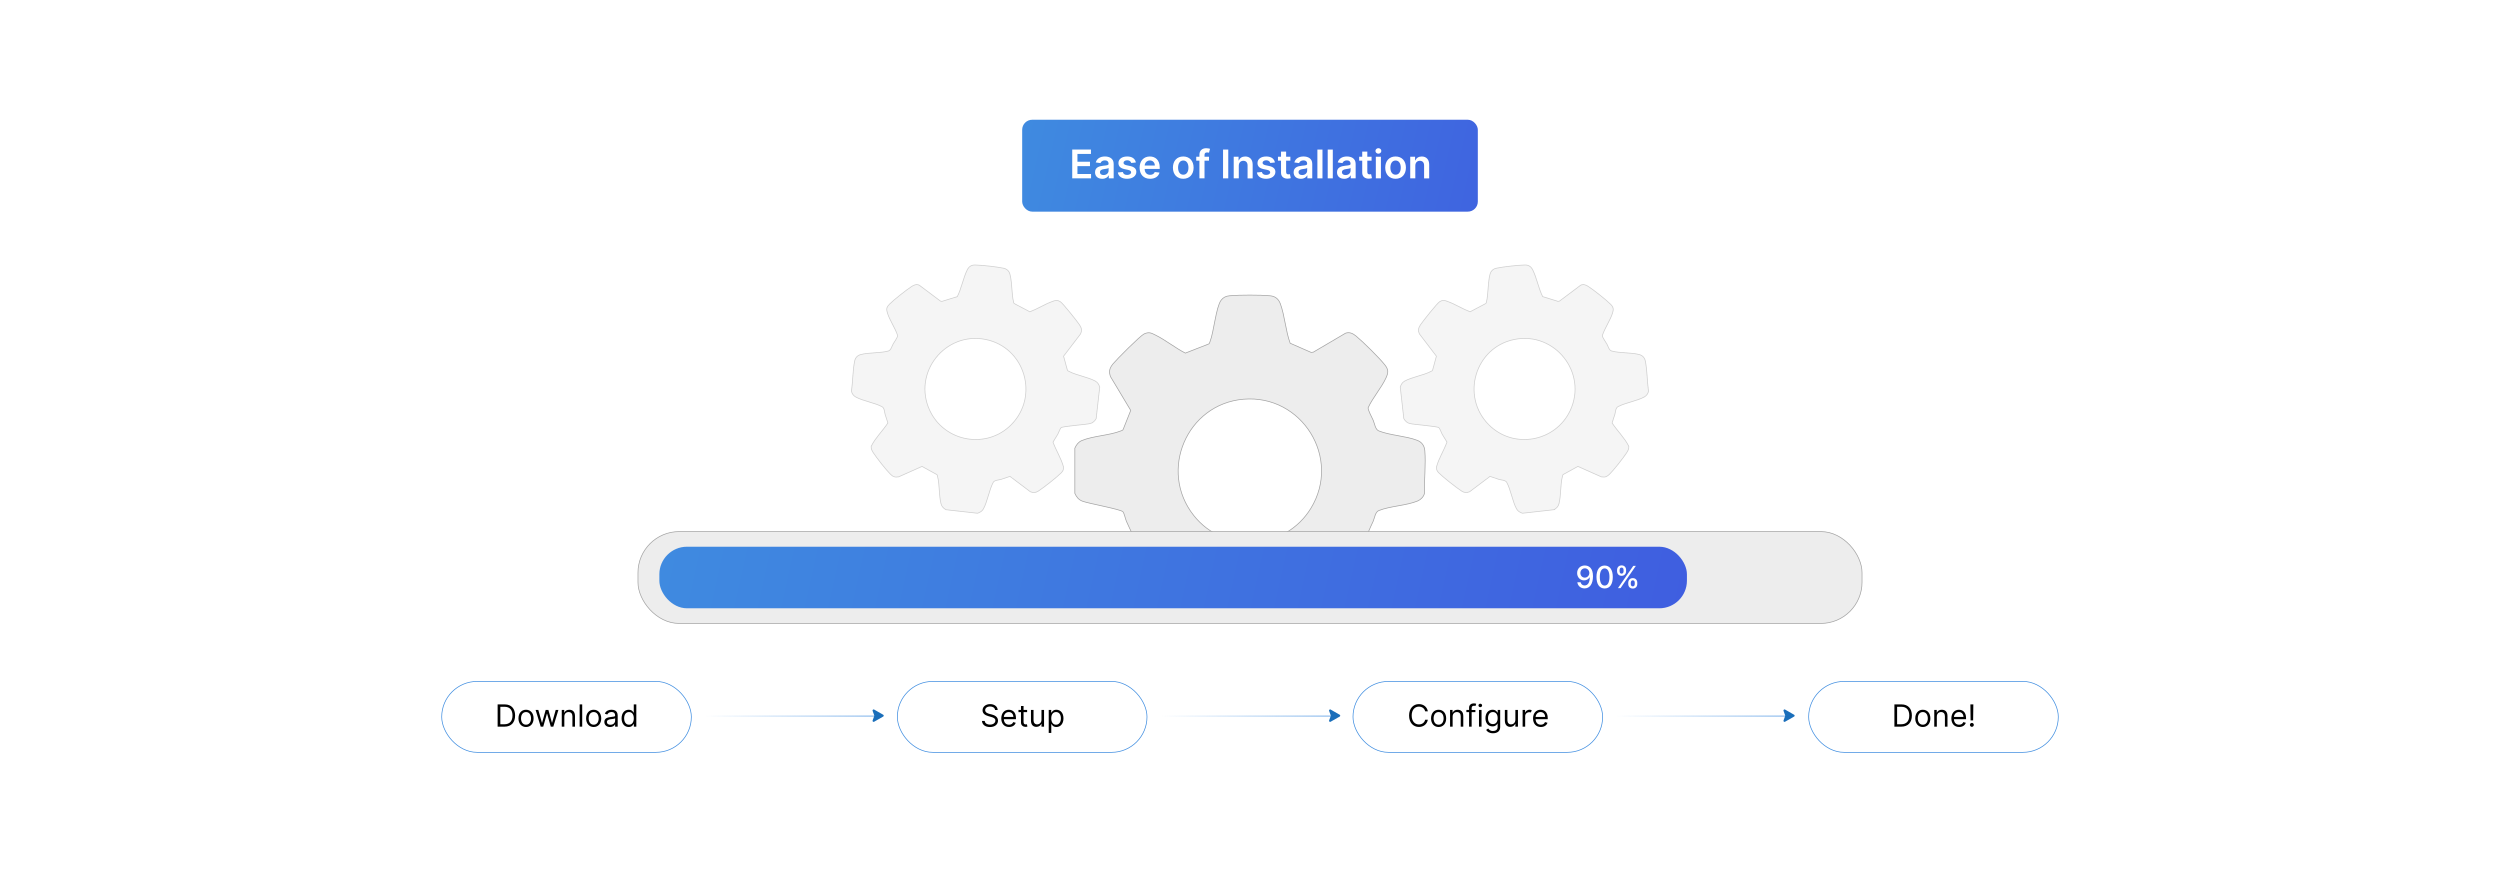 <?xml version="1.0" encoding="UTF-8"?>
<svg id="Layer_1" data-name="Layer 1" xmlns="http://www.w3.org/2000/svg" xmlns:xlink="http://www.w3.org/1999/xlink" viewBox="0 0 860 300">
  <defs>
    <clipPath id="clippath">
      <rect x="327.491" y="96.222" width="185.027" height="98.281" fill="none"/>
    </clipPath>
    <linearGradient id="linear-gradient" x1="242.492" y1="246.328" x2="302.304" y2="246.328" gradientUnits="userSpaceOnUse">
      <stop offset="0" stop-color="#3f8de0" stop-opacity="0"/>
      <stop offset="1" stop-color="#3f8de0"/>
    </linearGradient>
    <linearGradient id="linear-gradient-2" x1="399.527" x2="459.339" xlink:href="#linear-gradient"/>
    <linearGradient id="linear-gradient-3" x1="555.846" x2="615.658" xlink:href="#linear-gradient"/>
    <linearGradient id="linear-gradient-4" x1="211.719" y1="156.315" x2="642.91" y2="251.497" gradientUnits="userSpaceOnUse">
      <stop offset="0" stop-color="#3f8de0"/>
      <stop offset="1" stop-color="#3f55e0"/>
    </linearGradient>
    <linearGradient id="linear-gradient-5" x1="341.683" y1="36.546" x2="568.835" y2="89.15" xlink:href="#linear-gradient-4"/>
  </defs>
  <rect y="0" width="860" height="300" fill="#fff"/>
  <g>
    <g clip-path="url(#clippath)">
      <path d="M437.685,222.127h-15.517c-1.155-.536-2.114-1.185-2.633-2.422-1.583-3.77-1.758-9.531-3.307-13.385-.497-1.238-2.495-1.425-3.697-1.946-1.385-.601-2.748-1.284-4.119-1.913l-10.736,6.343c-1.606.423-2.592.225-3.845-.777-2.221-1.775-8.408-7.9-10.109-10.11-.76-.988-.959-1.653-.796-2.924,1.598-4.095,4.519-7.595,6.474-11.54-.62-1.373-1.309-2.733-1.907-4.118-.363-.841-.717-2.653-1.192-3.275-.658-.862-11.911-2.855-13.971-3.662-1.323-.518-2.021-1.44-2.591-2.699v-15.516c.536-1.155,1.185-2.114,2.422-2.633,3.826-1.606,9.509-1.75,13.386-3.306.334-.134.689-.172.84-.571l2.582-6.496-6.955-11.611c-.674-1.844-.292-2.972.886-4.423,1.238-1.524,9.357-9.666,10.662-10.262,1.697-.774,2.382-.37,3.925.388,3.473,1.708,6.79,4.433,10.278,6.2l8.046-3.148c.278-.18.307-.484.418-.758,1.351-3.352,2.06-11.889,3.825-14.277.732-.99,1.719-1.433,2.928-1.54,3.522-.31,10.369-.311,13.89,0,1.819.161,2.947,1.094,3.57,2.778,1.518,4.109,1.819,9.354,3.376,13.551l7.212,3.157.746-.086,11.11-6.534c1.416-.471,2.535.139,3.606,1.008,2.333,1.893,8.041,7.547,9.871,9.877,1.276,1.623,1.279,2.59.442,4.442-1.554,3.437-4.568,6.814-6.165,10.313-.128.776,1.322,3.37,1.721,4.292.52,1.201.709,3.2,1.946,3.696,3.835,1.54,9.36,1.731,13.217,3.241,1.579.618,2.451,1.81,2.601,3.512.41,4.646-.239,10.002-.114,14.716-.237,1.131-1.26,2.176-2.317,2.62-3.8,1.595-9.517,1.753-13.386,3.306-1.237.497-1.426,2.495-1.946,3.696-.563,1.3-1.239,2.561-1.75,3.885,2.09,4.131,5.264,7.88,6.819,12.23 0,1.204-.686,2.17-1.416,3.054-1.903,2.306-7.103,7.583-9.407,9.401-1.381,1.09-2.365,1.408-4.169.872l-10.802-6.346-7.59,3.133c-.285.175-.31.481-.421.755-1.541,3.808-1.743,9.387-3.241,13.216-.518,1.323-1.44,2.021-2.699,2.591ZM427.763,137.329c-19.503,1.656-29.308,24.596-17.109,40.007,10.579,13.365,31.429,12.013,40.295-2.482,10.582-17.301-3.104-39.23-23.185-37.525Z" fill="#ededed" stroke="#a3a3a3" stroke-miterlimit="10" stroke-width=".25"/>
    </g>
    <g>
      <path d="M534.602,175.335l-10.86,1.224c-.851-.284-1.573-.663-2.034-1.487-1.405-2.514-1.982-6.531-3.37-9.107-.445-.827-1.859-.8-2.741-1.07-1.017-.311-2.025-.682-3.034-1.014l-7.013,5.286c-1.091.423-1.796.362-2.753-.24-1.695-1.067-6.508-4.866-7.872-6.278-.61-.631-.802-1.081-.788-1.984.796-2.992,2.563-5.672,3.62-8.587-.542-.912-1.132-1.809-1.659-2.731-.32-.56-.711-1.8-1.093-2.198-.528-.552-8.561-1.059-10.067-1.461-.967-.258-1.528-.848-2.026-1.684l-1.224-10.859c.284-.851.663-1.573,1.487-2.034,2.551-1.426,6.517-1.975,9.108-3.37.223-.12.469-.175.543-.466l1.295-4.75-5.783-7.577c-.617-1.237-.439-2.057.271-3.165.746-1.165,5.786-7.503,6.652-8.023,1.127-.676,1.638-.447,2.777-.038,2.565.921,5.101,2.567,7.682,3.529l5.383-2.838c.18-.148.177-.363.233-.563.681-2.452.504-8.483,1.551-10.294.434-.751,1.09-1.139,1.927-1.308,2.441-.495,7.232-1.035,9.721-1.096,1.286-.031,2.149.533,2.717,1.663,1.386,2.756,2.011,6.403,3.431,9.218l5.297,1.641.515-.119,7.26-5.449c.954-.441,1.785-.102,2.603.421,1.782,1.141,6.223,4.648,7.688,6.134,1.021,1.036,1.099,1.712.66,3.074-.816,2.528-2.66,5.129-3.501,7.704-.029.553,1.191,2.254,1.543,2.868.459.799.749,2.183,1.653,2.433,2.806.775,6.687.473,9.505,1.226,1.154.308,1.858,1.074,2.097,2.253.653,3.219.622,7.019,1.081,10.308-.077.81-.71,1.622-1.415,2.016-2.533,1.416-6.522,1.977-9.108,3.37-.826.445-.801,1.859-1.07,2.74-.291.954-.665,1.89-.918,2.857,1.789,2.726,4.306,5.1,5.737,8.021.095.843-.309,1.573-.75,2.249-1.15,1.764-4.373,5.867-5.842,7.321-.881.872-1.544,1.172-2.849.939l-8.06-3.589-5.064,2.791c-.185.145-.179.361-.235.561-.778,2.787-.479,6.707-1.226,9.505-.258.967-.849,1.528-1.684,2.026ZM520.97,116.771c-13.519,2.697-18.571,19.525-8.819,29.348,8.458,8.519,22.943,5.929,28.005-4.915,6.041-12.943-5.267-27.21-19.186-24.433Z" fill="#ededed" opacity=".5" stroke="#a3a3a3" stroke-miterlimit="10" stroke-width=".25"/>
      <path d="M323.714,173.309c-.747-2.798-.448-6.718-1.226-9.505-.056-.201-.05-.416-.235-.561l-5.064-2.791-8.06,3.589c-1.305.233-1.968-.067-2.849-.939-1.469-1.454-4.692-5.557-5.842-7.321-.441-.676-.845-1.406-.75-2.249,1.431-2.922,3.949-5.295,5.737-8.021-.253-.967-.627-1.903-.918-2.857-.269-.881-.244-2.295-1.07-2.74-2.585-1.392-6.574-1.954-9.108-3.37-.705-.394-1.338-1.206-1.415-2.016.459-3.289.427-7.089,1.081-10.308.239-1.179.944-1.945,2.097-2.253,2.818-.752,6.7-.45,9.505-1.226.905-.25,1.195-1.634,1.653-2.433.352-.614,1.572-2.315,1.543-2.868-.841-2.575-2.685-5.176-3.501-7.704-.44-1.363-.361-2.038.66-3.074,1.465-1.486,5.905-4.993,7.688-6.134.818-.524,1.649-.863,2.603-.421l7.26,5.449.515.119,5.297-1.641c1.42-2.815,2.045-6.462,3.431-9.218.568-1.13,1.431-1.694,2.717-1.663,2.489.06,7.281.601,9.721,1.096.837.17,1.493.558,1.927,1.308,1.047,1.811.87,7.841,1.551,10.294.056.201.052.415.233.563l5.383,2.838c2.581-.962,5.117-2.607,7.682-3.529,1.14-.409,1.651-.638,2.777.038.867.52,5.906,6.859,6.652,8.023.71,1.108.888,1.928.271,3.165l-5.783,7.577,1.295,4.75c.074.291.32.345.543.466,2.591,1.395,6.557,1.944,9.108,3.37.824.461,1.203,1.183,1.487,2.034l-1.224,10.859c-.498.836-1.06,1.426-2.026,1.684-1.505.402-9.539.909-10.067,1.461-.381.398-.772,1.638-1.093,2.198-.527.922-1.117,1.819-1.659,2.731,1.057,2.915,2.825,5.595,3.62,8.587.014.903-.178,1.352-.788,1.984-1.365,1.413-6.177,5.211-7.872,6.278-.956.602-1.662.663-2.753.24l-7.013-5.286c-1.009.332-2.017.703-3.034,1.014-.882.27-2.295.243-2.741,1.07-1.387,2.576-1.965,6.593-3.37,9.107-.461.824-1.183,1.203-2.034,1.487l-10.86-1.224c-.836-.498-1.426-1.06-1.684-2.026ZM319.844,141.204c5.061,10.844,19.547,13.434,28.005,4.915,9.752-9.823,4.7-26.651-8.819-29.348-13.919-2.777-25.227,11.49-19.186,24.433Z" fill="#ededed" opacity=".5" stroke="#a3a3a3" stroke-miterlimit="10" stroke-width=".25"/>
    </g>
    <g>
      <g>
        <rect x="151.948" y="234.406" width="85.874" height="24.402" rx="12.201" ry="12.201" fill="#fff" stroke="#3f8de0" stroke-miterlimit="10" stroke-width=".25"/>
        <g>
          <path d="M171.185,249.97v-7.656h2.467c2.228,0,3.544,1.435,3.544,3.813,0,2.393-1.316,3.843-3.649,3.843h-2.362ZM173.487,249.148c1.899,0,2.812-1.151,2.812-3.021,0-1.854-.913-2.99-2.707-2.99h-1.48v6.011h1.376Z"/>
          <path d="M178.352,247.129c0-1.794,1.047-2.976,2.602-2.976s2.602,1.181,2.602,2.976c0,1.779-1.047,2.961-2.602,2.961s-2.602-1.182-2.602-2.961ZM182.674,247.129c0-1.151-.538-2.183-1.72-2.183s-1.72,1.032-1.72,2.183.539,2.168,1.72,2.168,1.72-1.017,1.72-2.168Z"/>
          <path d="M184.252,244.228h.927l1.241,4.396h.06l1.226-4.396h.942l1.211,4.381h.06l1.241-4.381h.927l-1.75,5.742h-.867l-1.256-4.412h-.09l-1.256,4.412h-.867l-1.75-5.742Z"/>
          <path d="M194.126,249.97h-.882v-5.742h.852v.897h.075c.27-.583.808-.972,1.675-.972,1.163,0,1.944.703,1.944,2.168v3.649h-.882v-3.589c0-.901-.497-1.435-1.316-1.435-.845,0-1.465.568-1.465,1.57v3.455Z"/>
          <path d="M200.28,249.97h-.882v-7.656h.882v7.656Z"/>
          <path d="M201.622,247.129c0-1.794,1.047-2.976,2.602-2.976s2.602,1.181,2.602,2.976c0,1.779-1.047,2.961-2.602,2.961s-2.602-1.182-2.602-2.961ZM205.944,247.129c0-1.151-.538-2.183-1.72-2.183s-1.72,1.032-1.72,2.183.539,2.168,1.72,2.168,1.72-1.017,1.72-2.168Z"/>
          <path d="M207.895,248.34c0-1.316,1.163-1.551,2.228-1.69,1.046-.135,1.48-.097,1.48-.523v-.03c0-.736-.4-1.167-1.211-1.167-.841,0-1.301.449-1.496.867l-.837-.299c.449-1.047,1.435-1.346,2.303-1.346.732,0,2.123.209,2.123,2.034v3.783h-.882v-.778h-.044c-.18.374-.703.912-1.705.912-1.091,0-1.958-.643-1.958-1.764ZM211.603,247.892v-.808c-.149.18-1.151.284-1.525.329-.688.09-1.301.299-1.301.972,0,.613.509.927,1.211.927,1.047,0,1.615-.703,1.615-1.421Z"/>
          <path d="M213.824,247.114c0-1.81,1.002-2.961,2.453-2.961,1.122,0,1.465.688,1.66.987h.075v-2.826h.882v7.656h-.852v-.882h-.105c-.194.314-.568,1.002-1.675,1.002-1.435,0-2.438-1.151-2.438-2.976ZM218.026,247.099c0-1.286-.568-2.153-1.645-2.153-1.122,0-1.675.942-1.675,2.153,0,1.226.568,2.198,1.675,2.198,1.062,0,1.645-.897,1.645-2.198Z"/>
        </g>
      </g>
      <g>
        <rect x="465.435" y="234.406" width="85.874" height="24.402" rx="12.201" ry="12.201" fill="#fff" stroke="#3f8de0" stroke-miterlimit="10" stroke-width=".25"/>
        <g>
          <path d="M490.256,244.707c-.225-1.062-1.137-1.63-2.153-1.63-1.391,0-2.482,1.077-2.482,3.065s1.092,3.065,2.482,3.065c1.017,0,1.929-.568,2.153-1.63h.927c-.284,1.57-1.54,2.498-3.08,2.498-1.959,0-3.38-1.511-3.38-3.933s1.421-3.933,3.38-3.933c1.54,0,2.796.928,3.08,2.498h-.927Z"/>
          <path d="M492.279,247.129c0-1.794,1.047-2.976,2.603-2.976,1.555,0,2.602,1.181,2.602,2.976,0,1.779-1.047,2.961-2.602,2.961-1.556,0-2.603-1.182-2.603-2.961ZM496.602,247.129c0-1.151-.539-2.183-1.72-2.183-1.182,0-1.72,1.032-1.72,2.183s.538,2.168,1.72,2.168c1.181,0,1.72-1.017,1.72-2.168Z"/>
          <path d="M499.704,249.97h-.882v-5.742h.853v.897h.074c.27-.583.808-.972,1.675-.972,1.163,0,1.944.703,1.944,2.168v3.649h-.883v-3.589c0-.901-.497-1.435-1.315-1.435-.845,0-1.466.568-1.466,1.57v3.455Z"/>
          <path d="M507.532,244.976h-1.286v4.995h-.882v-4.995h-.927v-.748h.927v-.792c0-.987.793-1.48,1.615-1.48.434,0,.702.09.837.149l-.254.763c-.09-.03-.239-.09-.493-.09-.584,0-.823.299-.823.867v.584h1.286v.748Z"/>
          <path d="M508.59,242.673c0-.329.284-.598.628-.598s.628.269.628.598-.284.598-.628.598-.628-.269-.628-.598ZM508.769,244.228h.882v5.742h-.882v-5.742Z"/>
          <path d="M511.233,251.092l.703-.494c.235.318.602.868,1.645.868.928,0,1.601-.434,1.601-1.391v-1.167h-.075c-.194.315-.553.972-1.675.972-1.391,0-2.438-1.017-2.438-2.811,0-1.765,1.002-2.916,2.453-2.916,1.121,0,1.48.688,1.674.987h.09v-.912h.853v5.907c0,1.48-1.106,2.108-2.482,2.108-1.282,0-1.988-.55-2.348-1.151ZM515.196,247.054c0-1.241-.568-2.108-1.645-2.108-1.122,0-1.675.942-1.675,2.108,0,1.196.568,2.034,1.675,2.034,1.062,0,1.645-.763,1.645-2.034Z"/>
          <path d="M521.289,244.228h.883v5.742h-.883v-.972h-.06c-.269.584-.837,1.047-1.704,1.047-1.077,0-1.855-.703-1.855-2.168v-3.649h.882v3.589c0,.837.523,1.375,1.257,1.375.657,0,1.48-.493,1.48-1.57v-3.394Z"/>
          <path d="M523.779,244.228h.853v.867h.06c.205-.568.8-.957,1.495-.957.318,0,.554.083.733.209l-.3.748c-.123-.064-.288-.104-.508-.104-.838,0-1.451.572-1.451,1.346v3.634h-.882v-5.742Z"/>
          <path d="M527.363,247.144c0-1.765,1.032-2.991,2.587-2.991,1.196,0,2.468.732,2.468,2.871v.374h-4.168c.041,1.23.755,1.899,1.79,1.899.691,0,1.212-.299,1.435-.897l.853.239c-.27.867-1.121,1.45-2.288,1.45-1.659,0-2.677-1.182-2.677-2.946ZM531.52,246.636c0-.972-.613-1.69-1.57-1.69-1.009,0-1.641.796-1.7,1.69h3.271Z"/>
        </g>
      </g>
      <g>
        <rect x="308.691" y="234.406" width="85.874" height="24.402" rx="12.201" ry="12.201" fill="#fff" stroke="#3f8de0" stroke-miterlimit="10" stroke-width=".25"/>
        <g>
          <path d="M340.588,243.032c-1.017,0-1.69.539-1.69,1.271,0,.822.912,1.122,1.48,1.271l.778.209c.792.209,2.153.673,2.153,2.108,0,1.241-1.002,2.213-2.767,2.213-1.645,0-2.662-.852-2.752-2.108h.957c.075.868.882,1.272,1.794,1.272,1.062,0,1.869-.554,1.869-1.391,0-.763-.718-1.047-1.525-1.272l-.942-.269c-1.196-.344-1.944-.957-1.944-1.989,0-1.286,1.151-2.139,2.617-2.139,1.48,0,2.546.864,2.587,2.019h-.897c-.09-.755-.792-1.196-1.72-1.196Z"/>
          <path d="M344.438,247.144c0-1.765,1.032-2.991,2.587-2.991,1.196,0,2.467.732,2.467,2.871v.374h-4.168c.041,1.23.755,1.899,1.79,1.899.692,0,1.211-.299,1.435-.897l.853.239c-.269.867-1.122,1.45-2.288,1.45-1.66,0-2.677-1.182-2.677-2.946ZM348.595,246.636c0-.972-.613-1.69-1.57-1.69-1.01,0-1.641.796-1.701,1.69h3.271Z"/>
          <path d="M353.328,244.976h-1.226v3.35c0,.748.374.867.763.867.194,0,.314-.03.389-.045l.18.793c-.12.045-.329.104-.658.104-.748,0-1.555-.478-1.555-1.48v-3.589h-.867v-.748h.867v-1.375h.882v1.375h1.226v.748Z"/>
          <path d="M358.272,244.228h.882v5.742h-.882v-.972h-.06c-.27.584-.838,1.047-1.705,1.047-1.077,0-1.854-.703-1.854-2.168v-3.649h.882v3.589c0,.837.523,1.375,1.256,1.375.658,0,1.48-.493,1.48-1.57v-3.394Z"/>
          <path d="M360.763,244.228h.852v.912h.105c.194-.299.538-.987,1.66-.987,1.451,0,2.453,1.151,2.453,2.961,0,1.824-1.002,2.976-2.438,2.976-1.106,0-1.48-.688-1.675-1.002h-.075v3.036h-.882v-7.896ZM363.275,249.297c1.106,0,1.675-.972,1.675-2.198,0-1.211-.553-2.153-1.675-2.153-1.077,0-1.645.867-1.645,2.153,0,1.301.583,2.198,1.645,2.198Z"/>
        </g>
      </g>
      <g>
        <rect x="622.179" y="234.406" width="85.874" height="24.402" rx="12.201" ry="12.201" fill="#fff" stroke="#3f8de0" stroke-miterlimit="10" stroke-width=".25"/>
        <g>
          <path d="M651.675,249.97v-7.656h2.468c2.228,0,3.544,1.435,3.544,3.813,0,2.393-1.315,3.843-3.648,3.843h-2.363ZM653.979,249.148c1.898,0,2.811-1.151,2.811-3.021,0-1.854-.912-2.99-2.706-2.99h-1.48v6.011h1.376Z"/>
          <path d="M658.844,247.129c0-1.794,1.047-2.976,2.603-2.976,1.555,0,2.602,1.181,2.602,2.976,0,1.779-1.047,2.961-2.602,2.961-1.556,0-2.603-1.182-2.603-2.961ZM663.166,247.129c0-1.151-.539-2.183-1.72-2.183-1.182,0-1.72,1.032-1.72,2.183s.538,2.168,1.72,2.168c1.181,0,1.72-1.017,1.72-2.168Z"/>
          <path d="M666.268,249.97h-.882v-5.742h.853v.897h.074c.27-.583.808-.972,1.675-.972,1.163,0,1.944.703,1.944,2.168v3.649h-.883v-3.589c0-.901-.497-1.435-1.315-1.435-.845,0-1.466.568-1.466,1.57v3.455Z"/>
          <path d="M671.269,247.144c0-1.765,1.032-2.991,2.587-2.991,1.196,0,2.468.732,2.468,2.871v.374h-4.168c.041,1.23.755,1.899,1.79,1.899.691,0,1.212-.299,1.435-.897l.853.239c-.27.867-1.121,1.45-2.288,1.45-1.659,0-2.677-1.182-2.677-2.946ZM675.427,246.636c0-.972-.613-1.69-1.57-1.69-1.009,0-1.641.796-1.7,1.69h3.271Z"/>
          <path d="M677.648,249.357c0-.37.303-.673.673-.673s.673.303.673.673-.303.673-.673.673-.673-.303-.673-.673ZM678.755,247.817h-.867l-.075-5.503h1.017l-.074,5.503Z"/>
        </g>
      </g>
    </g>
    <g>
      <line x1="242.492" y1="246.328" x2="302.304" y2="246.328" fill="none" stroke="url(#linear-gradient)" stroke-miterlimit="10" stroke-width=".25"/>
      <path d="M300.584,244.041l.099.034,3.17,1.818c.079.064.118.142.142.24-.003.033.004.071,0,.103-.011.087-.074.185-.142.24-1.067.617-2.135,1.236-3.213,1.835-.268.086-.541-.166-.473-.439l.605-1.684c-.173-.537-.399-1.058-.574-1.594-.037-.114-.063-.183-.021-.304.042-.121.176-.233.304-.249h.103Z" fill="#1a6eba"/>
    </g>
    <g>
      <line x1="399.527" y1="246.328" x2="459.339" y2="246.328" fill="none" stroke="url(#linear-gradient-2)" stroke-miterlimit="10" stroke-width=".25"/>
      <path d="M457.619,244.041l.099.034,3.17,1.818c.079.064.118.142.142.24-.003.033.004.071,0,.103-.011.087-.074.185-.142.24-1.067.617-2.135,1.236-3.213,1.835-.268.086-.541-.166-.473-.439l.605-1.684c-.173-.537-.399-1.058-.574-1.594-.037-.114-.063-.183-.021-.304.042-.121.176-.233.304-.249h.103Z" fill="#1a6eba"/>
    </g>
    <g>
      <line x1="555.846" y1="246.328" x2="615.658" y2="246.328" fill="none" stroke="url(#linear-gradient-3)" stroke-miterlimit="10" stroke-width=".25"/>
      <path d="M613.938,244.041l.099.034,3.17,1.818c.079.064.118.142.142.24-.003.033.004.071,0,.103-.011.087-.074.185-.142.24-1.067.617-2.135,1.236-3.213,1.835-.268.086-.541-.166-.473-.439l.605-1.684c-.173-.537-.399-1.058-.574-1.594-.037-.114-.063-.183-.021-.304.042-.121.176-.233.304-.249h.103Z" fill="#1a6eba"/>
    </g>
    <g>
      <rect x="219.464" y="182.867" width="421.073" height="31.592" rx="14.168" ry="14.168" fill="#ededed" stroke="#a3a3a3" stroke-miterlimit="10" stroke-width=".25"/>
      <rect x="226.818" y="188.073" width="353.486" height="21.18" rx="9.498" ry="9.498" fill="url(#linear-gradient-4)"/>
    </g>
    <g>
      <rect x="351.628" y="41.192" width="156.744" height="31.614" rx="3.455" ry="3.455" fill="url(#linear-gradient-5)"/>
      <g>
        <path d="M368.843,51.449h6.443v1.504h-4.648v2.689h4.315v1.505h-4.315v2.704h4.687v1.504h-6.481v-9.906Z" fill="#fff"/>
        <path d="M376.694,59.27c0-1.673,1.379-2.104,2.82-2.259,1.31-.14,1.838-.164,1.838-.667v-.029c0-.731-.445-1.147-1.258-1.147-.856,0-1.349.435-1.523.943l-1.635-.232c.387-1.355,1.586-2.051,3.149-2.051,1.417,0,3.018.59,3.018,2.554v4.973h-1.683v-1.02h-.058c-.319.624-1.016,1.17-2.182,1.17-1.417,0-2.486-.774-2.486-2.235ZM381.357,58.69v-.876c-.228.184-1.147.3-1.606.363-.784.111-1.369.392-1.369,1.064,0,.643.522.977,1.252.977,1.055,0,1.722-.701,1.722-1.528Z" fill="#fff"/>
        <path d="M389.145,56.063c-.136-.488-.561-.929-1.369-.929-.731,0-1.287.349-1.282.852-.005.431.295.691,1.05.861l1.267.271c1.403.305,2.085.953,2.09,2.012-.005,1.408-1.316,2.37-3.173,2.37-1.823,0-2.97-.808-3.188-2.171l1.708-.165c.15.668.672,1.016,1.475,1.016.832,0,1.383-.382,1.383-.89,0-.421-.319-.696-1.001-.847l-1.268-.266c-1.427-.295-2.094-1.011-2.089-2.095-.005-1.373,1.214-2.254,3.004-2.254,1.741,0,2.747.803,2.989,2.061l-1.596.174Z" fill="#fff"/>
        <path d="M392.028,57.684c0-2.292,1.388-3.855,3.517-3.855,1.828,0,3.396,1.147,3.396,3.753v.537h-5.176c.015,1.272.764,2.018,1.896,2.018.755,0,1.335-.329,1.572-.958l1.635.184c-.31,1.292-1.5,2.138-3.231,2.138-2.24,0-3.608-1.485-3.608-3.816ZM397.262,56.94c-.01-1.011-.686-1.746-1.693-1.746-1.045,0-1.746.798-1.799,1.746h3.492Z" fill="#fff"/>
        <path d="M403.483,57.67c0-2.303,1.383-3.841,3.56-3.841s3.56,1.538,3.56,3.841c0,2.297-1.383,3.831-3.56,3.831s-3.56-1.533-3.56-3.831ZM408.828,57.665c0-1.359-.59-2.448-1.775-2.448-1.205,0-1.795,1.088-1.795,2.448s.59,2.433,1.795,2.433c1.185,0,1.775-1.074,1.775-2.433Z" fill="#fff"/>
        <path d="M415.896,55.28h-1.543v6.075h-1.751v-6.075h-1.098v-1.355h1.098v-.701c0-1.5,1.03-2.24,2.322-2.24.605,0,1.103.126,1.33.203l-.353,1.355c-.145-.043-.377-.106-.653-.106-.653,0-.894.324-.894.905v.585h1.543v1.355Z" fill="#fff"/>
        <path d="M422.522,61.355h-1.794v-9.906h1.794v9.906Z" fill="#fff"/>
        <path d="M426.146,61.355h-1.751v-7.43h1.673v1.263h.087c.339-.827,1.103-1.359,2.216-1.359,1.533,0,2.549,1.016,2.544,2.796v4.731h-1.751v-4.46c0-.991-.541-1.586-1.446-1.586-.924,0-1.572.619-1.572,1.693v4.354Z" fill="#fff"/>
        <path d="M436.977,56.063c-.136-.488-.561-.929-1.369-.929-.731,0-1.286.349-1.281.852-.005.431.295.691,1.049.861l1.268.271c1.402.305,2.085.953,2.09,2.012-.005,1.408-1.315,2.37-3.173,2.37-1.824,0-2.971-.808-3.188-2.171l1.708-.165c.149.668.672,1.016,1.476,1.016.832,0,1.383-.382,1.383-.89,0-.421-.319-.696-1.001-.847l-1.268-.266c-1.427-.295-2.095-1.011-2.09-2.095-.005-1.373,1.215-2.254,3.004-2.254,1.741,0,2.748.803,2.989,2.061l-1.596.174Z" fill="#fff"/>
        <path d="M443.889,55.28h-1.465v3.841c0,.706.352.86.793.86.218,0,.416-.043.513-.067l.295,1.369c-.189.062-.532.159-1.03.174-1.315.039-2.331-.648-2.322-2.046v-4.131h-1.054v-1.355h1.054v-1.78h1.752v1.78h1.465v1.355Z" fill="#fff"/>
        <path d="M445.007,59.27c0-1.673,1.378-2.104,2.819-2.259,1.312-.14,1.839-.164,1.839-.667v-.029c0-.731-.445-1.147-1.258-1.147-.856,0-1.35.435-1.524.943l-1.635-.232c.388-1.355,1.587-2.051,3.149-2.051,1.417,0,3.019.59,3.019,2.554v4.973h-1.684v-1.02h-.059c-.318.624-1.016,1.17-2.181,1.17-1.418,0-2.486-.774-2.486-2.235ZM449.669,58.69v-.876c-.227.184-1.145.3-1.605.363-.783.111-1.369.392-1.369,1.064,0,.643.522.977,1.253.977,1.055,0,1.722-.701,1.722-1.528Z" fill="#fff"/>
        <path d="M454.933,61.355h-1.751v-9.906h1.751v9.906Z" fill="#fff"/>
        <path d="M458.483,61.355h-1.751v-9.906h1.751v9.906Z" fill="#fff"/>
        <path d="M459.935,59.27c0-1.673,1.378-2.104,2.819-2.259,1.312-.14,1.839-.164,1.839-.667v-.029c0-.731-.445-1.147-1.258-1.147-.856,0-1.35.435-1.524.943l-1.635-.232c.388-1.355,1.587-2.051,3.149-2.051,1.417,0,3.019.59,3.019,2.554v4.973h-1.684v-1.02h-.059c-.318.624-1.016,1.17-2.181,1.17-1.418,0-2.486-.774-2.486-2.235ZM464.597,58.69v-.876c-.227.184-1.145.3-1.605.363-.783.111-1.369.392-1.369,1.064,0,.643.522.977,1.253.977,1.055,0,1.722-.701,1.722-1.528Z" fill="#fff"/>
        <path d="M471.819,55.28h-1.465v3.841c0,.706.352.86.793.86.218,0,.416-.043.513-.067l.295,1.369c-.189.062-.532.159-1.03.174-1.315.039-2.331-.648-2.321-2.046v-4.131h-1.055v-1.355h1.055v-1.78h1.751v1.78h1.465v1.355Z" fill="#fff"/>
        <path d="M473.15,51.923c0-.527.454-.953,1.016-.953.556,0,1.011.425,1.011.953,0,.522-.455.948-1.011.948-.561,0-1.016-.426-1.016-.948ZM473.285,53.926h1.751v7.43h-1.751v-7.43Z" fill="#fff"/>
        <path d="M476.517,57.67c0-2.303,1.384-3.841,3.561-3.841s3.56,1.538,3.56,3.841c0,2.297-1.383,3.831-3.56,3.831s-3.561-1.533-3.561-3.831ZM481.862,57.665c0-1.359-.591-2.448-1.775-2.448-1.205,0-1.795,1.088-1.795,2.448s.59,2.433,1.795,2.433c1.185,0,1.775-1.074,1.775-2.433Z" fill="#fff"/>
        <path d="M486.868,61.355h-1.751v-7.43h1.674v1.263h.087c.339-.827,1.103-1.359,2.216-1.359,1.533,0,2.549,1.016,2.544,2.796v4.731h-1.751v-4.46c0-.991-.542-1.586-1.446-1.586-.924,0-1.572.619-1.572,1.693v4.354Z" fill="#fff"/>
      </g>
    </g>
    <g>
      <path d="M547.989,198.202c-.004,2.681-1.114,4.21-2.894,4.21-1.369,0-2.326-.875-2.494-2.112h1.141c.149.654.62,1.103,1.353,1.103,1.121,0,1.783-1.028,1.786-2.789h-.06c-.393.644-1.088,1.04-1.899,1.04-1.327,0-2.389-1.054-2.389-2.519s1.051-2.617,2.658-2.606c1.364.012,2.793.86,2.797,3.675ZM543.656,197.118c0,.89.639,1.593,1.518,1.593.875,0,1.562-.748,1.562-1.604s-.654-1.607-1.54-1.607c-.879,0-1.54.714-1.54,1.619Z" fill="#fff"/>
      <path d="M549.188,198.482c.003-2.493,1.05-3.937,2.808-3.937,1.753,0,2.804,1.447,2.804,3.937,0,2.509-1.036,3.952-2.804,3.952-1.772-.004-2.808-1.447-2.808-3.952ZM553.651,198.482c0-1.906-.628-2.957-1.655-2.957-1.032,0-1.656,1.051-1.66,2.957,0,1.914.624,2.954,1.66,2.954,1.031,0,1.655-1.04,1.655-2.954Z" fill="#fff"/>
      <path d="M556.268,196.086c0-.867.565-1.592,1.56-1.592,1.013,0,1.551.725,1.548,1.592v.404c.003.867-.55,1.593-1.548,1.593-1.014,0-1.56-.73-1.56-1.593v-.404ZM561.846,194.651h.894l-5.264,7.656h-.894l5.264-7.656ZM557.143,196.49c0,.43.176.845.685.845.501,0,.677-.415.677-.845v-.404c0-.43-.161-.845-.677-.845-.497,0-.685.419-.685.845v.404ZM560.118,200.468c.004-.863.561-1.593,1.56-1.593,1.017,0,1.551.726,1.551,1.593v.404c0,.864-.549,1.592-1.551,1.592-1.014,0-1.556-.729-1.56-1.592v-.404ZM560.989,200.872c.004.426.18.845.689.845.501,0,.677-.415.677-.845v-.404c0-.43-.161-.845-.677-.845-.497,0-.685.415-.689.845v.404Z" fill="#fff"/>
    </g>
  </g>
</svg>